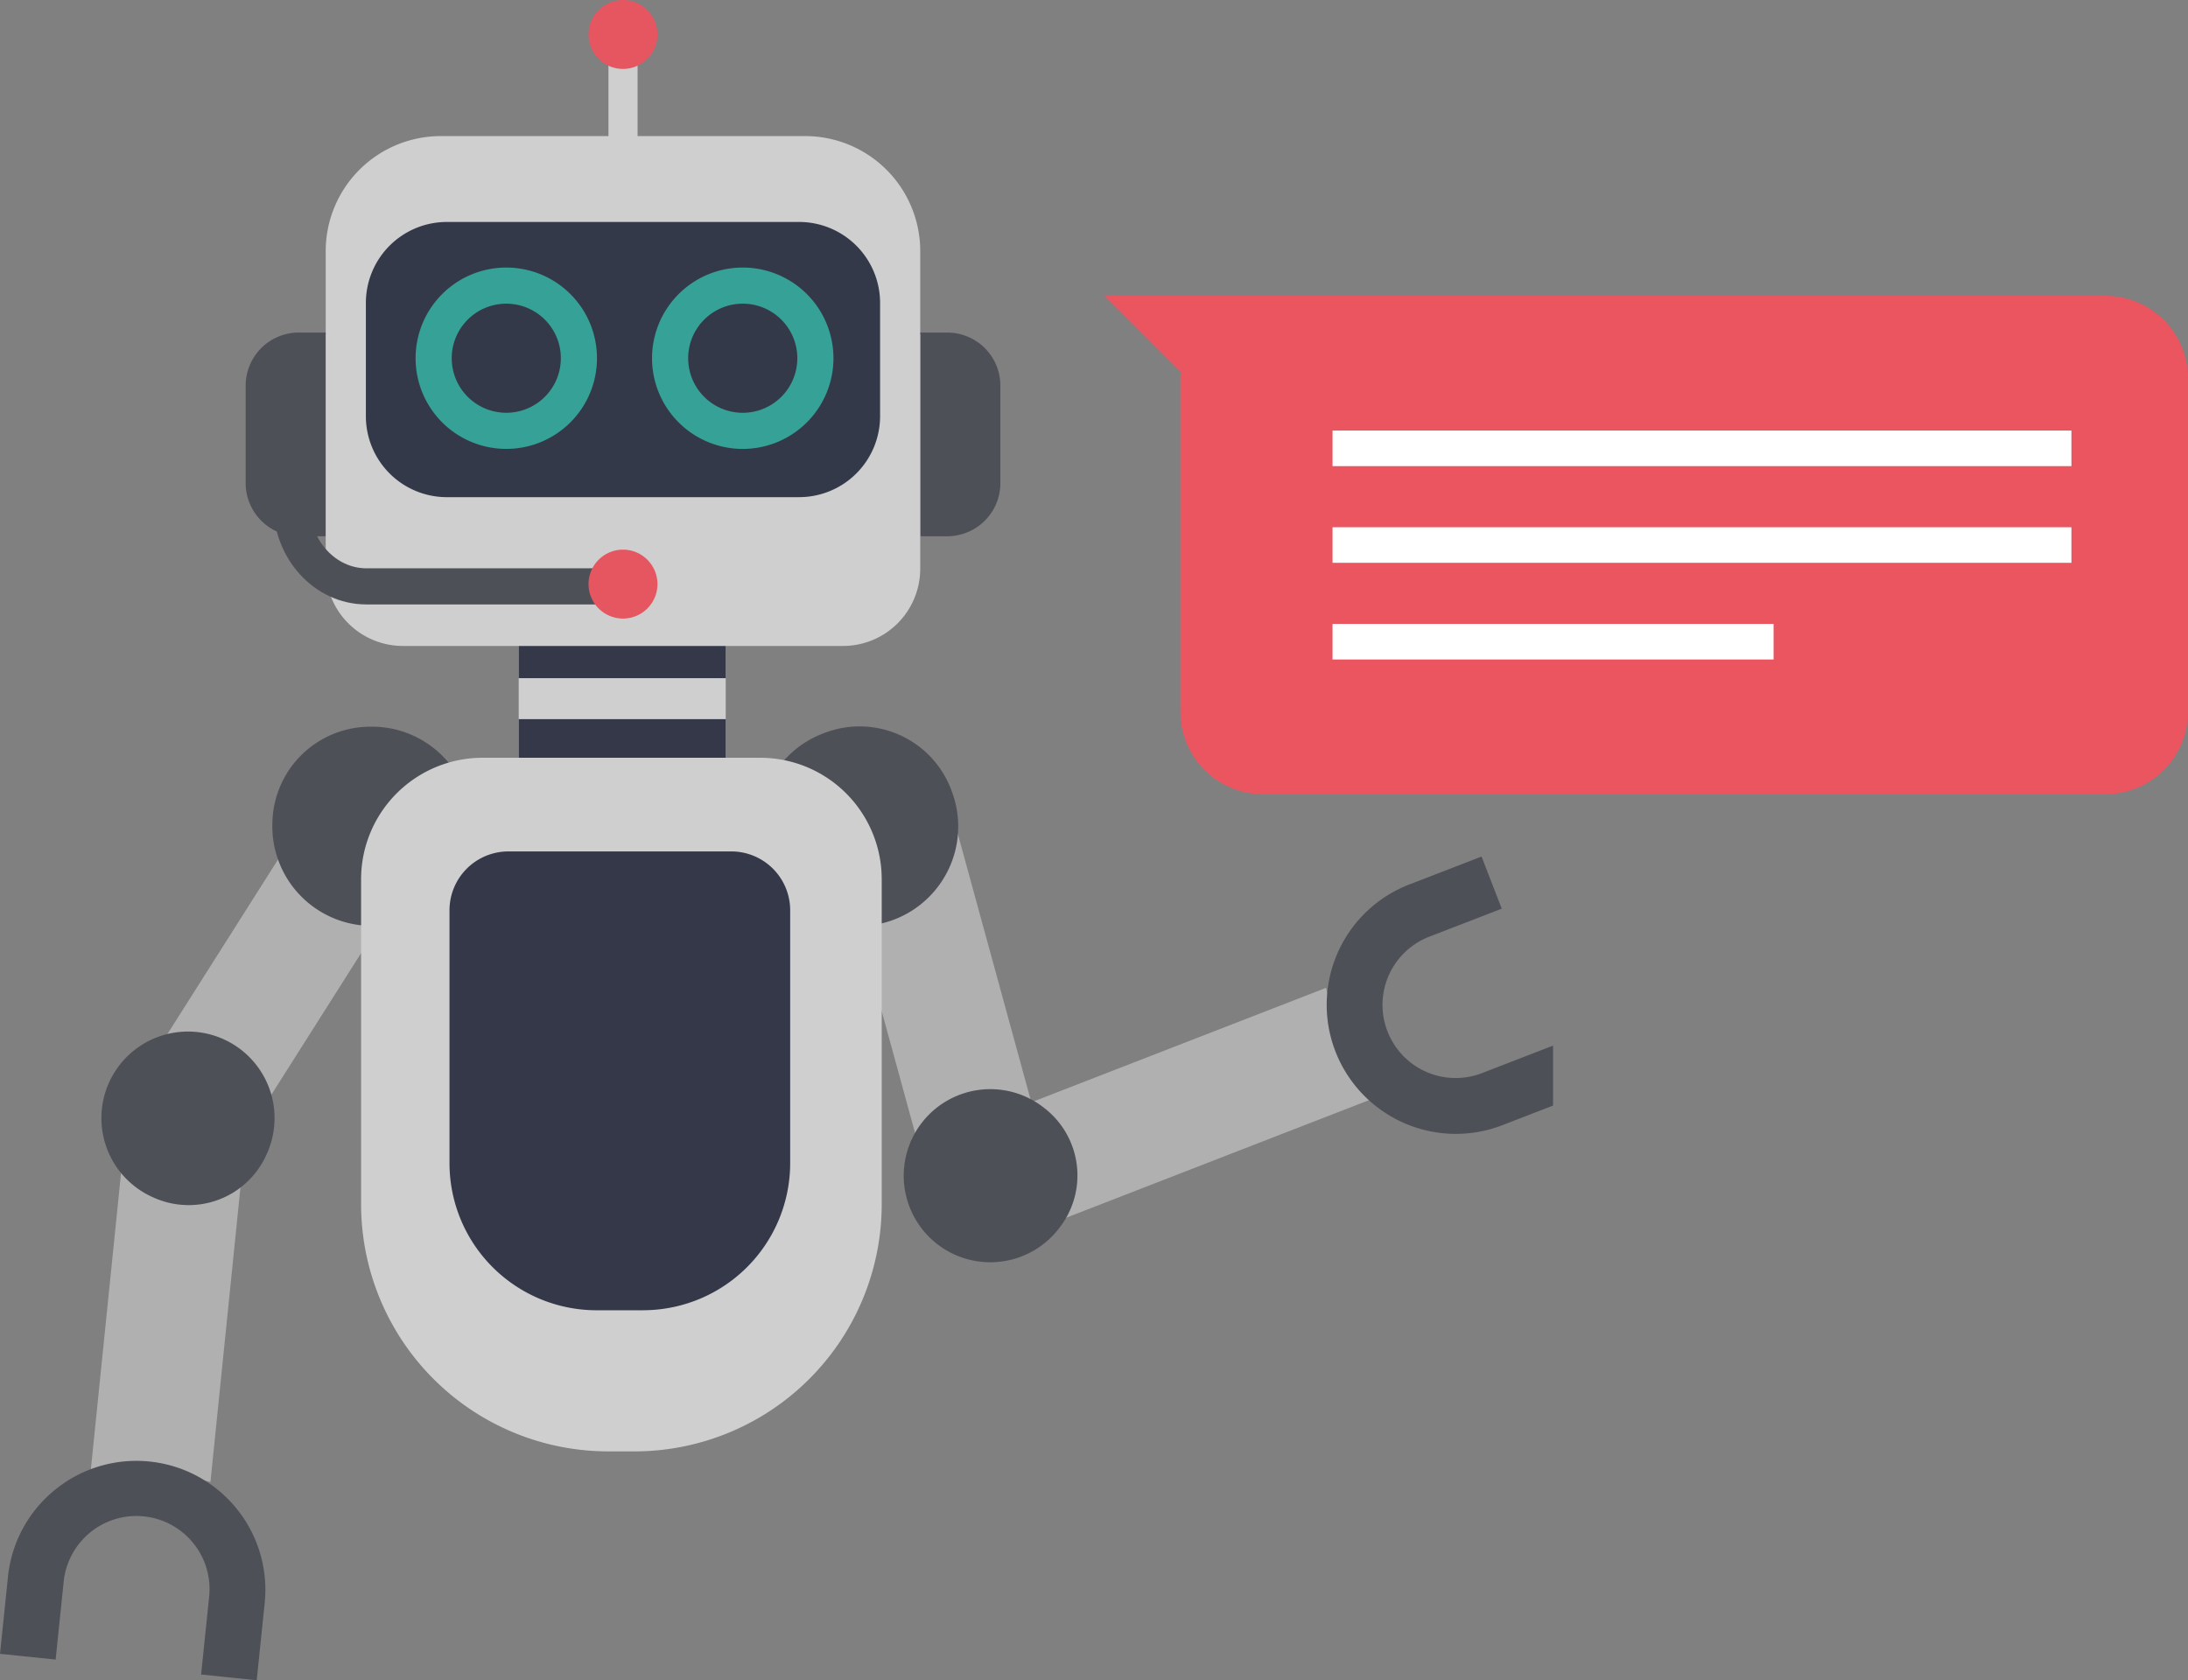 <?xml version="1.0" encoding="UTF-8"?> <svg xmlns="http://www.w3.org/2000/svg" xmlns:xlink="http://www.w3.org/1999/xlink" width="181.631" height="139.513" viewBox="0 0 181.631 139.513"><rect x="0" y="0" width="181.631" height="139.513" fill="#808080" stroke="none"/><defs><clipPath id="clip-path"><rect id="Rectangle_12319" data-name="Rectangle 12319" width="128.923" height="139.513" fill="none"></rect></clipPath></defs><g id="Group_43002" data-name="Group 43002" transform="translate(-568.945 -806.332)"><path id="Path_27200" data-name="Path 27200" d="M2209.041,822.6h-83.126l6.333,6.333c-.012.163-.025.325-.025.49v27.738a6.844,6.844,0,0,0,6.823,6.824h69.994a6.844,6.844,0,0,0,6.823-6.824V829.427a6.844,6.844,0,0,0-6.823-6.823" transform="translate(-1465.288 8.291)" fill="#ea555f"></path><rect id="Rectangle_6993" data-name="Rectangle 6993" width="61.337" height="2.953" transform="translate(679.562 842.083)" fill="#fff"></rect><rect id="Rectangle_6994" data-name="Rectangle 6994" width="61.337" height="2.953" transform="translate(679.562 850.11)" fill="#fff"></rect><rect id="Rectangle_6995" data-name="Rectangle 6995" width="36.613" height="2.953" transform="translate(679.562 858.137)" fill="#fff"></rect><g id="Group_36878" data-name="Group 36878" transform="translate(568.945 806.332)"><g id="Group_14828" data-name="Group 14828" clip-path="url(#clip-path)"><g id="Group_6309" data-name="Group 6309" transform="translate(0 0.001)"><path id="Path_14407" data-name="Path 14407" d="M2532.247,6431.253l-16.428,25.924,8.433,5.344,16.428-25.918c.481-.76-1.025-2.587-3.345-4.057a11.693,11.693,0,0,0-3.23-1.478c-.928-.238-1.616-.191-1.857.189" transform="translate(-2505.689 -6365.376)" fill="#b0b0b0"></path><path id="Path_14408" data-name="Path 14408" d="M2548.168,6425.406a8.27,8.27,0,1,0,8.544-7.989l-.278,0a8.132,8.132,0,0,0-8.266,7.992" transform="translate(-2525.557 -6357.077)" fill="#4e5058"></path><path id="Path_14409" data-name="Path 14409" d="M2522.143,6497.324l-3.109,30.53a48.613,48.613,0,0,0-9.932-1.011l3.11-30.53c.091-.9,2.4-1.4,5.137-1.122a11.726,11.726,0,0,1,3.452.834c.877.385,1.388.85,1.342,1.3" transform="translate(-2501.563 -6404.807)" fill="#b0b0b0"></path><path id="Path_14410" data-name="Path 14410" d="M2515.786,6496.85a7.187,7.187,0,1,1,9.408-3.847c-.032.077-.064.151-.1.226a7.069,7.069,0,0,1-9.31,3.621" transform="translate(-2502.962 -6397.385)" fill="#4e5058"></path><path id="Path_14411" data-name="Path 14411" d="M2495.065,6577.162a10.707,10.707,0,0,1,16.466,10.094l-.66,6.406-4.618-.477.661-6.4a6.07,6.07,0,1,0-12.075-1.247l-.661,6.407-4.618-.478.661-6.406a10.7,10.7,0,0,1,4.845-7.895" transform="translate(-2489.559 -6454.149)" fill="#4e5058"></path><path id="Path_14412" data-name="Path 14412" d="M6.364.126,30.648,18.887l-6.1,7.9L.261,8.026c-.711-.55.081-2.782,1.76-4.955A11.747,11.747,0,0,1,4.553.58C5.344.039,6.007-.15,6.364.126" transform="translate(74.325 64.65) rotate(37)" fill="#b0b0b0"></path><path id="Path_14413" data-name="Path 14413" d="M2668.832,6422.586a8.27,8.27,0,1,1-10.756-4.593q.129-.053.26-.1a8.131,8.131,0,0,1,10.5,4.692" transform="translate(-2589.884 -6357.042)" fill="#4e5058"></path><path id="Path_14414" data-name="Path 14414" d="M.03,29.054,9.911,0a48.683,48.683,0,0,0,9.451,3.214L9.481,32.267c-.287.852-2.658.824-5.257-.057a11.743,11.743,0,0,1-3.177-1.588C.278,30.047-.115,29.483.03,29.056" transform="matrix(0.643, 0.766, -0.766, 0.643, 103.697, 74.432)" fill="#b0b0b0"></path><path id="Path_14415" data-name="Path 14415" d="M11.387,1.4A7.187,7.187,0,1,1,1.355,3.034q.072-.1.147-.2A7.069,7.069,0,0,1,11.387,1.4" transform="translate(89.564 90.559) rotate(91)" fill="#4e5058"></path><path id="Path_14416" data-name="Path 14416" d="M14.358,19.624A10.707,10.707,0,0,1,.577,6.092L2.658,0,7.052,1.5,4.97,7.592a6.07,6.07,0,0,0,11.48,3.949l.008-.025L18.54,5.425l4.394,1.5-2.081,6.091a10.7,10.7,0,0,1-6.494,6.609" transform="matrix(0.643, 0.766, -0.766, 0.643, 121.278, 69.082)" fill="#4e5058"></path><rect id="Rectangle_3953" data-name="Rectangle 3953" width="17.185" height="13.994" transform="translate(43.06 49.944)" fill="#cfcfcf"></rect><rect id="Rectangle_3954" data-name="Rectangle 3954" width="17.185" height="4.227" transform="translate(43.06 59.711)" fill="#343849"></rect><rect id="Rectangle_3955" data-name="Rectangle 3955" width="17.185" height="6.364" transform="translate(43.06 49.944)" fill="#343849"></rect><path id="Path_14417" data-name="Path 14417" d="M2604.864,6437.291H2588.51a8.664,8.664,0,0,0-8.638,8.639v11.525a8.663,8.663,0,0,0,8.638,8.638h16.35a8.663,8.663,0,0,0,8.638-8.638V6445.93a8.665,8.665,0,0,0-8.638-8.639" transform="translate(-2545.035 -6369.288)" fill="#343849"></path><path id="Path_14418" data-name="Path 14418" d="M2589.956,6481.7H2587.8a20.53,20.53,0,0,1-20.531-20.529h0v-26.978a10.087,10.087,0,0,1,10.086-10.086H2600.4a10.087,10.087,0,0,1,10.087,10.086h0v26.978a20.529,20.529,0,0,1-20.531,20.529h0" transform="translate(-2537.294 -6361.19)" fill="#cfcfcf"></path><path id="Path_14419" data-name="Path 14419" d="M2602.35,6482.367h-3.84a12.218,12.218,0,0,1-12.218-12.218h0v-20.99a4.89,4.89,0,0,1,4.889-4.89h18.5a4.889,4.889,0,0,1,4.891,4.888h0v20.99a12.219,12.219,0,0,1-12.218,12.218h0" transform="translate(-2548.978 -6373.575)" fill="#343849"></path><path id="Path_14420" data-name="Path 14420" d="M2622.106,6283.449h-.811a.8.8,0,0,1-.8-.8v-11.193a.8.8,0,0,1,.8-.8h.811a.8.8,0,0,1,.806.8v11.193a.8.8,0,0,1-.806.8" transform="translate(-2569.985 -6266.927)" fill="#cfcfcf"></path><path id="Path_14421" data-name="Path 14421" d="M2621.936,6263.857a2.861,2.861,0,1,1-2.862-2.858,2.864,2.864,0,0,1,2.862,2.858h0" transform="translate(-2567.358 -6260.999)" fill="#e55660"></path><path id="Path_14422" data-name="Path 14422" d="M2603.321,6306.752v-6.912a9.551,9.551,0,0,0-9.551-9.55h-30.25a9.551,9.551,0,0,0-9.552,9.55h0v6.912a4.2,4.2,0,0,0-3.571,4.147v8.458a4.194,4.194,0,0,0,3.571,4.145v2.713a6.411,6.411,0,0,0,6.41,6.41h36.532a6.411,6.411,0,0,0,6.41-6.41h0V6323.5a4.194,4.194,0,0,0,3.571-4.146V6310.9a4.194,4.194,0,0,0-3.571-4.147" transform="translate(-2526.93 -6278.991)" fill="#cfcfcf"></path><path id="Path_14423" data-name="Path 14423" d="M2604.26,6331.631h-29.238a6.724,6.724,0,0,1-6.724-6.725v-9.4a6.724,6.724,0,0,1,6.724-6.725h29.238a6.725,6.725,0,0,1,6.724,6.725v9.4a6.724,6.724,0,0,1-6.724,6.724" transform="translate(-2537.926 -6290.352)" fill="#333949"></path><path id="Path_14424" data-name="Path 14424" d="M2594.94,6328.506a6.029,6.029,0,1,1-6.03-6.031,6.028,6.028,0,0,1,6.03,6.031Z" transform="translate(-2546.883 -6298.761)" fill="none" stroke="#36a196" stroke-width="3"></path><path id="Path_14425" data-name="Path 14425" d="M2645.832,6328.506a6.03,6.03,0,1,1-6.03-6.031,6.028,6.028,0,0,1,6.03,6.031Z" transform="translate(-2578.145 -6298.761)" fill="none" stroke="#36a196" stroke-width="3"></path><path id="Path_14426" data-name="Path 14426" d="M2549.068,6349.488h-2.229a4.414,4.414,0,0,1-4.413-4.413v-8.088a4.413,4.413,0,0,1,4.413-4.414h2.229Z" transform="translate(-2522.033 -6304.963)" fill="#4e5058"></path><path id="Path_14427" data-name="Path 14427" d="M2687.623,6349.488h2.229a4.414,4.414,0,0,0,4.414-4.413v-8.088a4.413,4.413,0,0,0-4.414-4.414h-2.229Z" transform="translate(-2611.222 -6304.963)" fill="#4e5058"></path><path id="Path_14428" data-name="Path 14428" d="M2580,6375.541h-21.53c-3.448,0-6.238-3.075-6.238-6.867v-.461" transform="translate(-2528.055 -6326.855)" fill="none" stroke="#4e5058" stroke-width="3"></path><path id="Path_14429" data-name="Path 14429" d="M2621.936,6382.167a2.861,2.861,0,1,1-2.862-2.86,2.861,2.861,0,0,1,2.862,2.86h0" transform="translate(-2567.358 -6333.67)" fill="#e55660"></path></g></g></g></g></svg> 